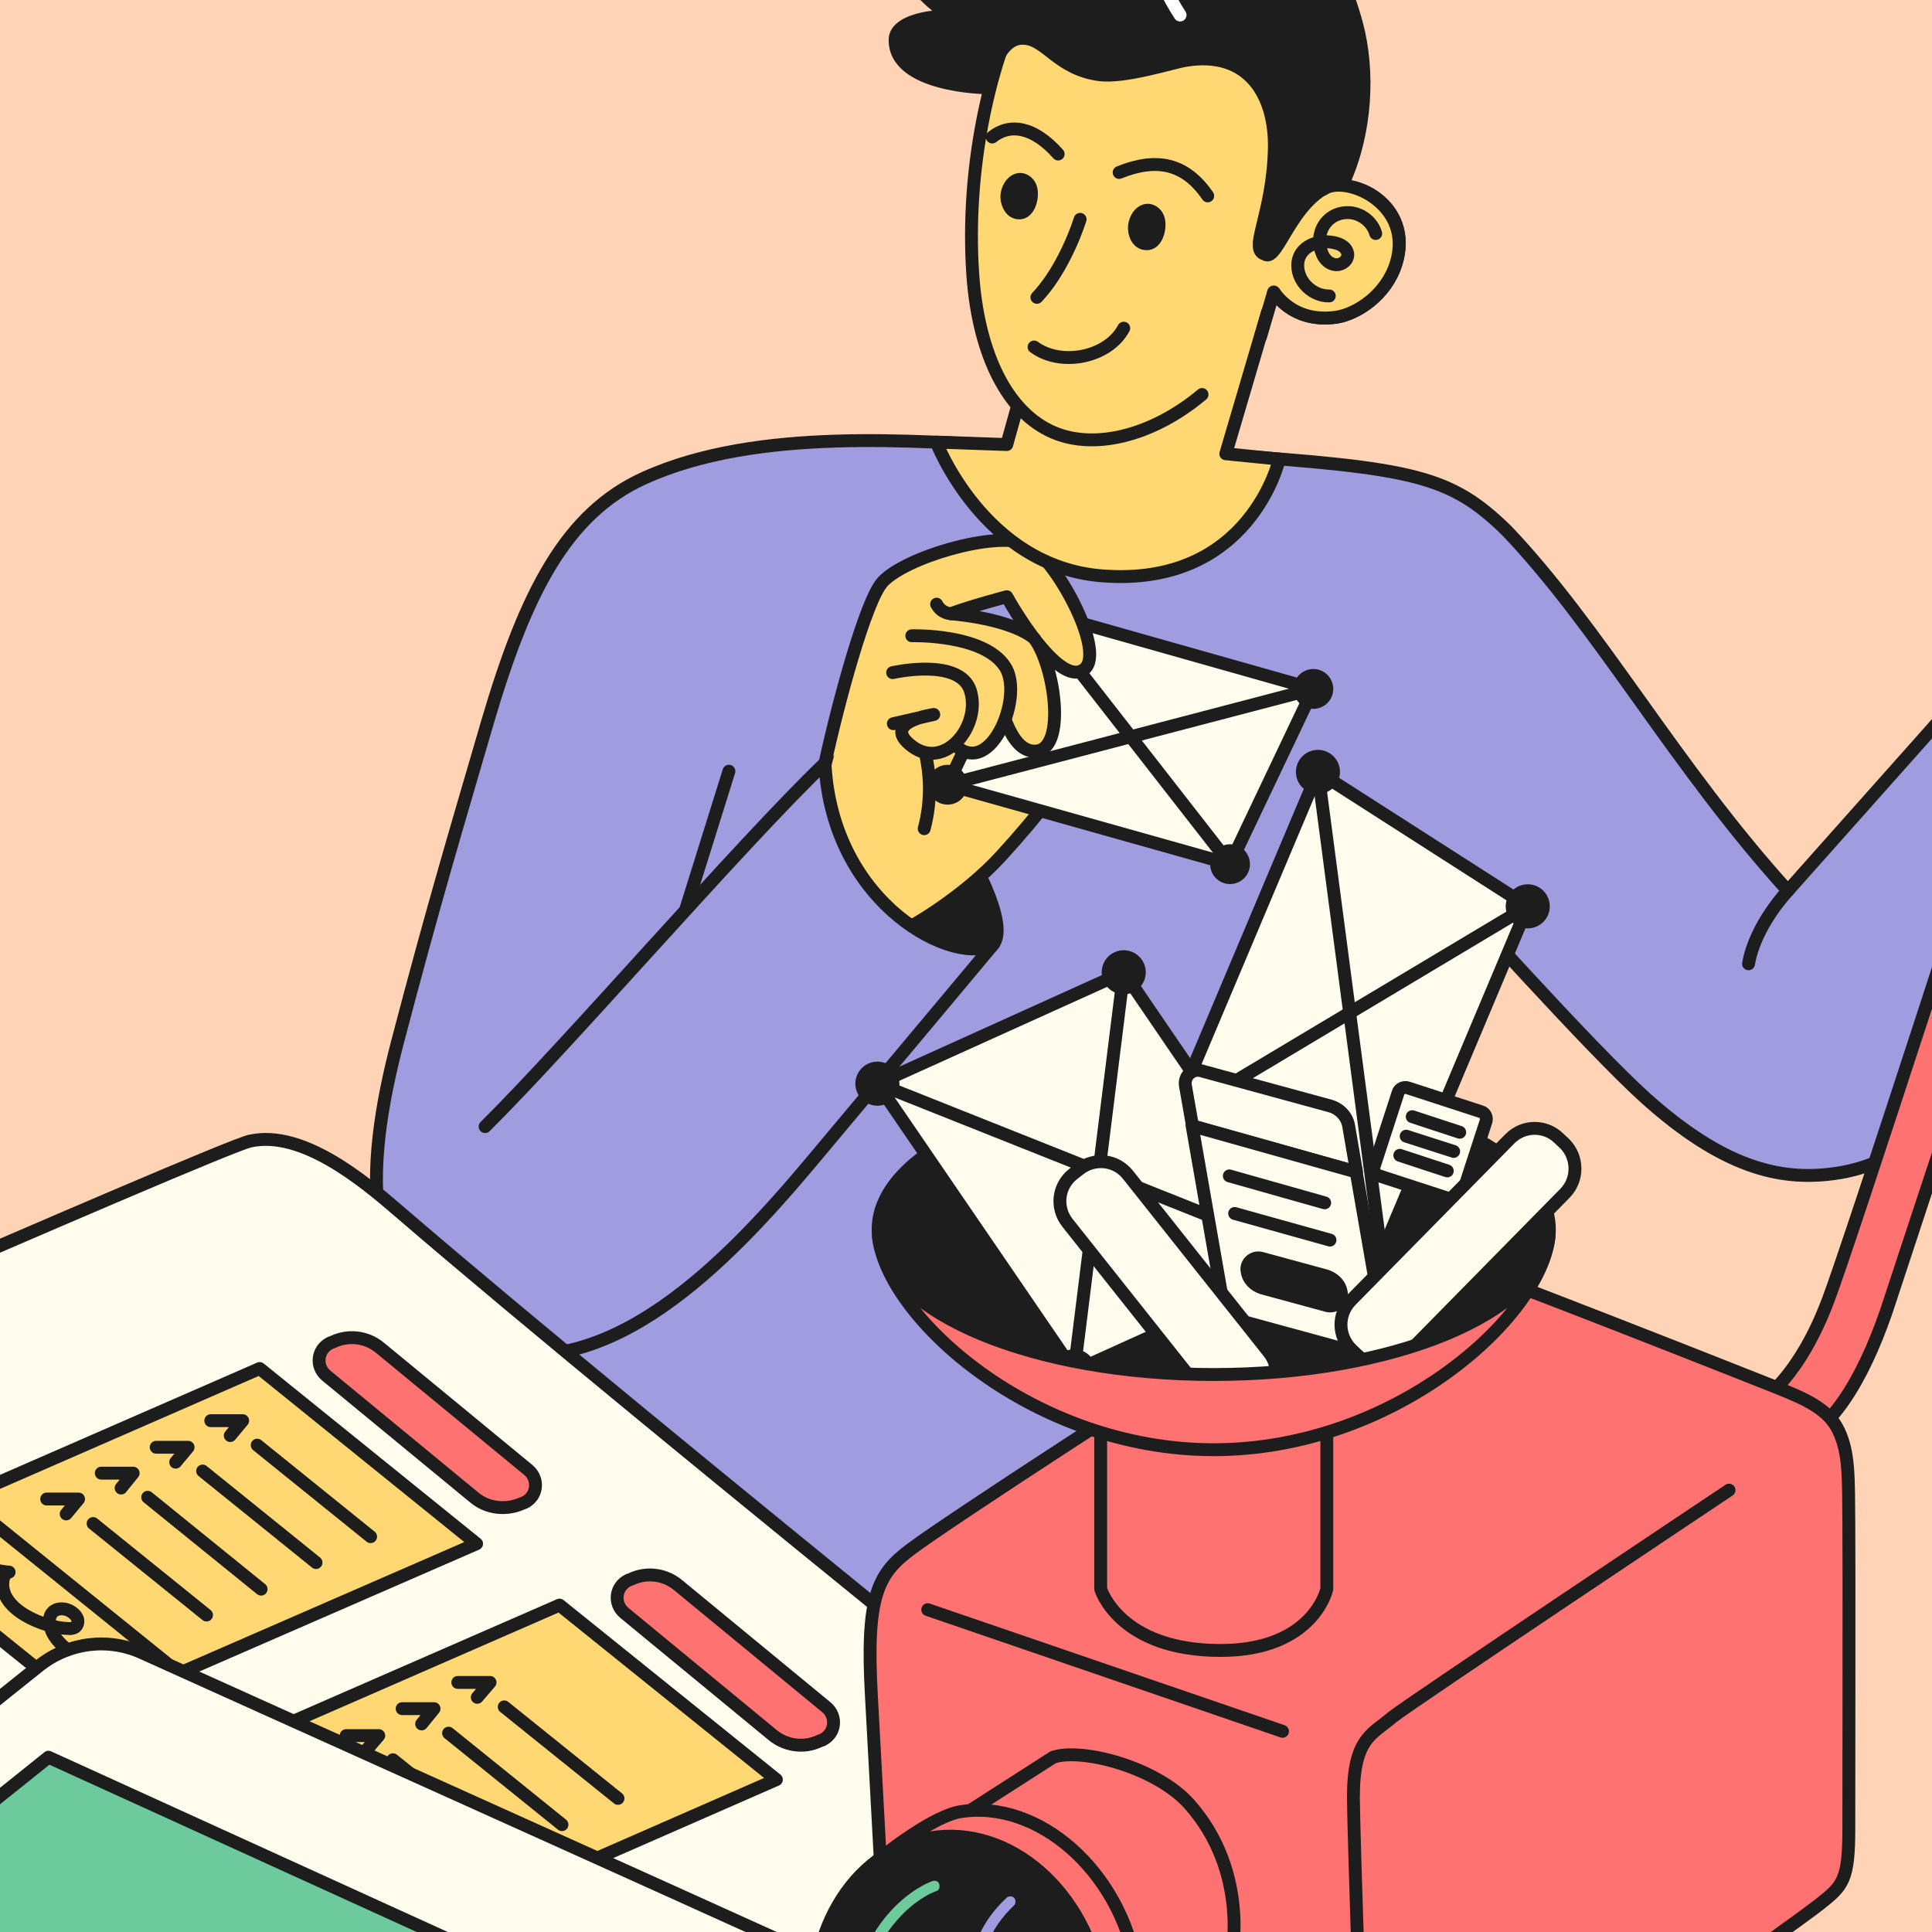 <svg width="150" height="150" viewBox="0 0 150 150" fill="none" xmlns="http://www.w3.org/2000/svg">
<rect x="0" y="0" width="150" height="150" fill="#333333" stroke="none"/>
<g clip-path="url(#clip0_83_3306)">
<rect width="150" height="150" fill="#FFD4B6"/>
<path d="M65.508 58.639C66.801 57.813 69.883 57.648 73.24 62.935C76.597 68.222 78.11 72.022 77.12 73.316C75.826 74.996 69.58 76.125 65.095 70.783C61.215 66.074 63.334 59.988 65.508 58.639Z" fill="#1D1D1D" stroke="#1D1D1D" stroke-miterlimit="10" stroke-linecap="round" stroke-linejoin="round"/>
<path d="M52.658 50.075L36.094 119.937L95.17 132.907L113.331 49.028L52.658 50.075Z" fill="#A09CE0" stroke="#1D1D1D" stroke-miterlimit="10" stroke-linecap="round" stroke-linejoin="round"/>
<path d="M37.662 104.736C27.564 101.073 28.306 90.691 30.866 80.888C33.727 69.984 35.488 64.173 37.854 56.049C40.799 46.026 43.935 39.857 50.044 37.104C58.931 33.083 71.397 34.35 78.138 34.57C82.1 34.68 94.592 35.286 94.592 35.286C109.808 36.333 112.588 36.911 116.99 41.207C124.254 48.835 130.06 59.519 138.81 69.157L154.026 52.056C153.603 54.358 158.38 66.522 166.868 64.757C155.064 83.454 149.762 90.168 142.305 91.132C138.122 91.683 133.747 90.609 127.804 85.294C123.484 81.411 113.523 70.259 109.616 66.018" fill="#A09CE0"/>
<path d="M37.662 104.736C27.564 101.073 28.306 90.691 30.866 80.888C33.727 69.984 35.488 64.173 37.854 56.049C40.799 46.026 43.935 39.857 50.044 37.104C58.931 33.083 71.397 34.35 78.138 34.57C82.1 34.68 94.592 35.286 94.592 35.286C109.808 36.333 112.588 36.911 116.99 41.207C124.254 48.835 130.06 59.519 138.81 69.157L154.026 52.056C153.603 54.358 158.38 66.522 166.868 64.757C155.064 83.454 149.762 90.168 142.305 91.132C138.122 91.683 133.747 90.609 127.804 85.294C123.484 81.411 113.523 70.259 109.616 66.018" stroke="#1D1D1D" stroke-miterlimit="10" stroke-linecap="round" stroke-linejoin="round"/>
<path d="M138.865 69.101C138.865 69.101 136.279 71.772 135.756 74.829" stroke="#1D1D1D" stroke-miterlimit="10" stroke-linecap="round" stroke-linejoin="round"/>
<path d="M53.263 70.534L56.593 59.877" stroke="#1D1D1D" stroke-miterlimit="10" stroke-linecap="round" stroke-linejoin="round"/>
<path d="M65.508 58.637C66.801 57.811 69.883 57.646 73.24 62.933C76.597 68.22 78.11 72.02 77.12 73.314C75.826 74.994 69.58 76.123 65.095 70.781C61.215 66.072 63.334 59.986 65.508 58.637Z" fill="#1D1D1D" stroke="#1D1D1D" stroke-miterlimit="10" stroke-linecap="round" stroke-linejoin="round"/>
<path d="M85.017 51.258C82.843 48.283 65.948 51.974 65.948 51.974L64.077 59.299C64.077 59.299 62.151 69.983 68.287 73.122C70.571 72.268 74.946 69.487 77.698 66.486C83.504 60.152 87.191 54.204 85.017 51.258Z" fill="#FFD873" stroke="#1D1D1D" stroke-miterlimit="10" stroke-linecap="round" stroke-linejoin="round"/>
<path d="M95.5 67.092L73.57 60.924L80.064 47.293L101.967 53.489L95.5 67.092Z" fill="#FFFCED" stroke="#1D1D1D" stroke-miterlimit="10" stroke-linecap="round" stroke-linejoin="round"/>
<path d="M80.064 47.293L95.501 67.092" stroke="#1D1D1D" stroke-miterlimit="10" stroke-linecap="round" stroke-linejoin="round"/>
<path d="M101.967 53.49L73.57 60.925" stroke="#1D1D1D" stroke-miterlimit="10" stroke-linecap="round" stroke-linejoin="round"/>
<path d="M80.064 48.34C80.642 48.34 81.109 47.871 81.109 47.293C81.109 46.715 80.642 46.247 80.064 46.247C79.487 46.247 79.019 46.715 79.019 47.293C79.019 47.871 79.487 48.34 80.064 48.34Z" fill="#1D1D1D" stroke="#1D1D1D" stroke-miterlimit="10" stroke-linecap="round" stroke-linejoin="round"/>
<path d="M73.57 61.972C74.148 61.972 74.616 61.503 74.616 60.925C74.616 60.348 74.148 59.879 73.57 59.879C72.993 59.879 72.525 60.348 72.525 60.925C72.525 61.503 72.993 61.972 73.57 61.972Z" fill="#1D1D1D" stroke="#1D1D1D" stroke-miterlimit="10" stroke-linecap="round" stroke-linejoin="round"/>
<path d="M101.967 54.536C102.544 54.536 103.013 54.067 103.013 53.489C103.013 52.911 102.544 52.442 101.967 52.442C101.39 52.442 100.921 52.911 100.921 53.489C100.921 54.067 101.39 54.536 101.967 54.536Z" fill="#1D1D1D" stroke="#1D1D1D" stroke-miterlimit="10" stroke-linecap="round" stroke-linejoin="round"/>
<path d="M95.501 68.139C96.078 68.139 96.546 67.671 96.546 67.093C96.546 66.516 96.078 66.047 95.501 66.047C94.923 66.047 94.455 66.516 94.455 67.093C94.455 67.671 94.923 68.139 95.501 68.139Z" fill="#1D1D1D" stroke="#1D1D1D" stroke-miterlimit="10" stroke-linecap="round" stroke-linejoin="round"/>
<path d="M72.415 51.753C72.415 51.753 76.239 52.469 77.202 52.91C77.753 55.361 78.606 58.528 80.504 58.308C82.761 58.032 81.908 51.753 80.312 49.578C79.266 48.669 76.845 47.926 73.818 47.65C75.249 47.1 78.166 46.329 78.166 46.329C79.101 48.008 82.458 53.378 84.191 51.946C85.925 50.542 81.797 43.079 79.706 42.225C77.23 41.207 70.296 43.272 68.535 45.172C67.214 46.604 65.067 54.59 64.05 59.271" fill="#FFD873"/>
<path d="M72.415 51.753C72.415 51.753 76.239 52.469 77.202 52.91C77.753 55.361 78.606 58.528 80.504 58.308C82.761 58.032 81.908 51.753 80.312 49.578C79.266 48.669 76.845 47.926 73.818 47.65C75.249 47.1 78.166 46.329 78.166 46.329C79.101 48.008 82.458 53.378 84.191 51.946C85.925 50.542 81.797 43.079 79.706 42.225C77.23 41.207 70.296 43.272 68.535 45.172C67.214 46.604 65.067 54.59 64.05 59.271" stroke="#1D1D1D" stroke-miterlimit="10" stroke-linecap="round" stroke-linejoin="round"/>
<path d="M72.717 46.907C73.103 47.65 73.845 47.65 73.845 47.65" stroke="#1D1D1D" stroke-miterlimit="10" stroke-linecap="round" stroke-linejoin="round"/>
<path d="M70.791 49.359C70.791 49.359 76.377 49.194 78.028 51.755C79.349 53.737 77.505 58.859 75.221 58.446C72.938 58.061 74.919 54.646 74.919 54.646L71.947 54.481" fill="#FFD873"/>
<path d="M70.791 49.359C70.791 49.359 76.377 49.194 78.028 51.755C79.349 53.737 77.505 58.859 75.221 58.446C72.938 58.061 74.919 54.646 74.919 54.646L71.947 54.481" stroke="#1D1D1D" stroke-miterlimit="10" stroke-linecap="round" stroke-linejoin="round"/>
<path d="M69.305 52.222C69.305 52.222 74.478 51.038 75.331 53.598C76.211 56.325 73.377 59.85 70.818 57.949C68.287 56.049 72.497 55.471 72.497 55.471L69.36 56.187" fill="#FFD873"/>
<path d="M69.305 52.222C69.305 52.222 74.478 51.038 75.331 53.598C76.211 56.325 73.377 59.85 70.818 57.949C68.287 56.049 72.497 55.471 72.497 55.471L69.36 56.187" stroke="#1D1D1D" stroke-miterlimit="10" stroke-linecap="round" stroke-linejoin="round"/>
<path d="M71.837 58.445C72.167 59.877 72.387 61.97 71.754 64.338" stroke="#1D1D1D" stroke-miterlimit="10" stroke-linecap="round" stroke-linejoin="round"/>
<path d="M37.662 87.469C44.294 80.887 57.281 65.769 64.05 59.243C64.6 70.368 74.313 75.132 77.147 73.287C77.147 73.287 71.864 79.62 62.949 90.25C56.345 98.125 47.32 107.406 37.662 104.735" fill="#A09CE0"/>
<path d="M37.662 87.469C44.294 80.887 57.281 65.769 64.05 59.243C64.6 70.368 74.313 75.132 77.147 73.287C77.147 73.287 71.864 79.62 62.949 90.25C56.345 98.125 47.32 107.406 37.662 104.735" stroke="#1D1D1D" stroke-miterlimit="10" stroke-linecap="round" stroke-linejoin="round"/>
<path d="M95.17 35.231L99.325 35.644C99.325 35.644 97.069 45.64 85.512 44.704C76.377 43.96 72.69 34.322 72.69 34.322L78.166 34.515L81.247 23.472L98.885 22.619L95.17 35.231Z" fill="#FFD873" stroke="#1D1D1D" stroke-miterlimit="10" stroke-linecap="round" stroke-linejoin="round"/>
<path d="M98.885 22.673C98.912 22.59 100.233 25.124 103.755 24.628C105.351 24.38 107.607 22.921 108.378 20.497C109.864 15.844 104.773 13.53 103.04 14.77C103.81 11.961 105.874 -1.092 94.317 -4.396C86.86 -6.544 82.183 -5.746 79.101 0.533C76.817 5.187 74.974 13.145 75.524 21.268C75.909 26.996 77.918 31.705 81.495 33.44C84.769 35.037 89.447 33.881 93.326 30.631" fill="#FFD873"/>
<path d="M98.885 22.673C98.912 22.59 100.233 25.124 103.755 24.628C105.351 24.38 107.607 22.921 108.378 20.497C109.864 15.844 104.773 13.53 103.04 14.77C103.81 11.961 105.874 -1.092 94.317 -4.396C86.86 -6.544 82.183 -5.746 79.101 0.533C76.817 5.187 74.974 13.145 75.524 21.268C75.909 26.996 77.918 31.705 81.495 33.44C84.769 35.037 89.447 33.881 93.326 30.631" stroke="#1D1D1D" stroke-miterlimit="10" stroke-linecap="round" stroke-linejoin="round"/>
<path d="M83.861 17.028C83.366 18.57 82.183 21.323 80.504 23.086" stroke="#1D1D1D" stroke-miterlimit="10" stroke-linecap="round" stroke-linejoin="round"/>
<path d="M80.284 26.939C82.375 28.482 86.035 27.766 87.246 25.48" stroke="#1D1D1D" stroke-miterlimit="10" stroke-linecap="round" stroke-linejoin="round"/>
<path d="M79.129 17.028C80.339 17.028 80.78 15.403 80.504 14.467C80.284 13.696 79.431 13.172 78.661 13.558C78.028 13.861 77.67 14.632 77.67 15.293C77.698 16.119 78.193 17.028 79.129 17.028Z" fill="#1D1D1D"/>
<path d="M89.034 19.422C90.245 19.422 90.685 17.798 90.41 16.861C90.189 16.09 89.337 15.567 88.567 15.953C87.933 16.256 87.576 17.026 87.576 17.687C87.576 18.541 88.071 19.422 89.034 19.422Z" fill="#1D1D1D"/>
<path d="M77.037 10.638C78.413 9.537 80.284 9.84 82.155 11.96" stroke="#1D1D1D" stroke-miterlimit="10" stroke-linecap="round" stroke-linejoin="round"/>
<path d="M86.888 13.391C89.804 12.207 92.033 12.675 93.766 15.209" stroke="#1D1D1D" stroke-miterlimit="10" stroke-linecap="round" stroke-linejoin="round"/>
<path d="M102.709 14.715C104.443 13.448 109.863 15.844 108.378 20.497C107.607 22.921 105.351 24.38 103.755 24.628C100.233 25.124 98.912 22.59 98.885 22.673L97.867 26.143" fill="#FFD873"/>
<path d="M102.709 14.715C104.443 13.448 109.863 15.844 108.378 20.497C107.607 22.921 105.351 24.38 103.755 24.628C100.233 25.124 98.912 22.59 98.885 22.673L97.867 26.143" stroke="#1D1D1D" stroke-miterlimit="10" stroke-linecap="round" stroke-linejoin="round"/>
<path d="M103.204 22.976C101.939 23.003 100.755 21.902 100.755 20.608C100.755 19.066 102.516 18.487 103.81 18.9C104.195 19.01 104.58 19.286 104.636 19.699C104.69 20.195 104.195 20.58 103.728 20.552C103.232 20.525 102.847 20.167 102.655 19.699C102.022 18.239 102.875 16.559 104.58 16.505C105.571 16.477 106.534 17.165 106.809 18.129" stroke="#1D1D1D" stroke-miterlimit="10" stroke-linecap="round" stroke-linejoin="round"/>
<path d="M104.333 14.109C100.426 14.632 99.243 20.525 98.197 19.727C96.931 19.369 98.83 16.642 98.94 11.521C99.022 7.473 97.014 3.865 92.034 4.691C91.015 4.856 87.3 6.068 85.319 5.793C82.183 5.352 81.275 3.149 79.624 2.984C78.881 2.901 77.56 3.067 76.569 6.812C76.569 6.812 69.388 6.729 69.498 3.039C69.553 1.387 73.432 1.056 74.34 1.387C71.562 0.506 67.379 -5.25 69.113 -8.086C70.351 -10.069 74.616 -6.764 77.973 -4.121C74.973 -6.489 74.12 -10.317 75.413 -11.501C78.248 -14.2 85.43 -9.05 87.52 -7.26C86.805 -7.893 84.604 -11.253 86.612 -12.162C88.952 -13.236 93.327 -11.253 97.261 -8.279C97.344 -8.417 97.426 -8.527 97.537 -8.637C100.288 -12.052 104.305 -1.78 105.241 1.552V1.579C105.269 1.69 105.296 1.772 105.323 1.855C106.314 5.545 106.066 10.281 104.333 14.109Z" fill="#1D1D1D" stroke="#1D1D1D" stroke-miterlimit="10" stroke-linecap="round" stroke-linejoin="round"/>
<path d="M91.621 1.167C90.713 -0.237 89.997 -1.752 89.447 -3.294C89.089 -4.34 88.649 -6.296 89.612 -7.149C90.988 -8.416 93.519 -6.24 94.4 -5.277C95.253 -4.395 96.849 -2.137 96.876 -2.027C96.106 -4.809 95.721 -8.003 97.592 -9.573" stroke="white" stroke-miterlimit="10" stroke-linecap="round" stroke-linejoin="round"/>
<path d="M-16.077 173.001C-31.981 168.87 -86.737 154.275 -98.652 151.163C-100.66 150.64 -101.101 148.052 -99.422 146.372C-95.35 141.883 -67.504 112.226 -57.433 102.064C-53.388 97.989 -49.453 93.803 -45.381 89.755C-43.262 87.662 -40.346 86.753 -37.787 87.442L46.054 110.793C48.063 111.317 48.503 113.905 46.825 115.585L-8.537 170.66C-11.729 174.157 -16.077 173.001 -16.077 173.001Z" fill="#FFFCED" stroke="#1D1D1D" stroke-miterlimit="10" stroke-linecap="round" stroke-linejoin="round"/>
<path d="M-1.823 138.937L-7.519 137.45C-8.125 137.257 -8.29 136.513 -7.767 135.99L-7.685 135.88C-7.079 135.247 -6.226 134.999 -5.484 135.164L0.212 136.651C0.818 136.844 0.983 137.587 0.46 138.111L0.378 138.221C-0.228 138.882 -1.081 139.157 -1.823 138.937Z" fill="#E83A3A" stroke="#1D1D1D" stroke-miterlimit="10" stroke-linecap="round" stroke-linejoin="round"/>
<path d="M10.284 139.378L8.027 141.608L1.946 139.984L4.175 137.753L10.284 139.378Z" fill="#6CCA9D" stroke="#1D1D1D" stroke-miterlimit="10" stroke-linecap="round" stroke-linejoin="round"/>
<path d="M5.799 144.197L-11.234 139.736" stroke="#1D1D1D" stroke-miterlimit="10" stroke-linecap="round" stroke-linejoin="round"/>
<path d="M-7.327 158.076L-25.102 153.45L-14.481 142.903L3.294 147.501L-7.327 158.076Z" fill="#FF7272" stroke="#1D1D1D" stroke-miterlimit="10" stroke-linecap="round" stroke-linejoin="round"/>
<path d="M24.482 112.749L18.786 111.261C18.181 111.069 18.015 110.325 18.538 109.802L18.621 109.692C19.226 109.059 20.079 108.81 20.822 108.976L26.518 110.463C27.123 110.655 27.288 111.399 26.765 111.922L26.683 112.032C26.105 112.693 25.225 112.941 24.482 112.749Z" fill="#E83A3A" stroke="#1D1D1D" stroke-miterlimit="10" stroke-linecap="round" stroke-linejoin="round"/>
<path d="M36.589 113.189L34.36 115.42L28.224 113.795L30.508 111.564L36.589 113.189Z" fill="#6CCA9D" stroke="#1D1D1D" stroke-miterlimit="10" stroke-linecap="round" stroke-linejoin="round"/>
<path d="M32.076 118.008L15.099 113.548" stroke="#1D1D1D" stroke-miterlimit="10" stroke-linecap="round" stroke-linejoin="round"/>
<path d="M18.979 131.887L1.203 127.261L11.824 116.687L29.572 121.313L18.979 131.887Z" fill="#6CCA9D" stroke="#1D1D1D" stroke-miterlimit="10" stroke-linecap="round" stroke-linejoin="round"/>
<path d="M7.669 105.617L5.413 107.82L-0.668 106.195L1.561 103.965L7.669 105.617Z" fill="#6CCA9D" stroke="#1D1D1D" stroke-miterlimit="10" stroke-linecap="round" stroke-linejoin="round"/>
<path d="M3.185 110.464L-13.847 105.948" stroke="#1D1D1D" stroke-miterlimit="10" stroke-linecap="round" stroke-linejoin="round"/>
<path d="M-9.912 124.288L-27.715 119.661L-17.122 109.115L0.681 113.741L-9.912 124.288Z" fill="#6CCA9D" stroke="#1D1D1D" stroke-miterlimit="10" stroke-linecap="round" stroke-linejoin="round"/>
<path d="M34.745 183.686L-42.795 120.57C-44.721 119.001 -44.281 115.999 -42.025 115.035C-38.227 113.383 16.722 89.233 19.391 88.599C23.409 87.691 28.114 91.573 30.92 93.997C50.484 110.85 99.242 149.87 103.287 153.175C105.213 154.744 104.773 157.746 102.517 158.71L43.275 184.898C40.468 186.109 37.166 185.641 34.745 183.686Z" fill="#FFFCED" stroke="#1D1D1D" stroke-miterlimit="10" stroke-linecap="round" stroke-linejoin="round"/>
<path d="M-35.833 112.309L49.796 182.006" stroke="#1D1D1D" stroke-miterlimit="10" stroke-linecap="round" stroke-linejoin="round"/>
<path d="M36.836 116.275L25.334 106.802C24.481 106.086 24.619 104.764 25.637 104.268L25.857 104.186C27.068 103.607 28.499 103.8 29.517 104.654L41.018 114.127C41.871 114.843 41.734 116.165 40.716 116.66L40.495 116.743C39.313 117.266 37.854 117.128 36.836 116.275Z" fill="#FF7272" stroke="#1D1D1D" stroke-miterlimit="10" stroke-linecap="round" stroke-linejoin="round"/>
<path d="M59.977 134.698L48.475 125.225C47.622 124.509 47.76 123.187 48.778 122.692L48.998 122.609C50.208 122.031 51.64 122.224 52.657 123.077L64.159 132.55C65.012 133.266 64.875 134.588 63.856 135.084L63.636 135.166C62.453 135.745 60.995 135.552 59.977 134.698Z" fill="#FF7272" stroke="#1D1D1D" stroke-miterlimit="10" stroke-linecap="round" stroke-linejoin="round"/>
<path d="M30.342 151.276L13.475 137.7L43.44 124.619L60.279 138.168L30.342 151.276Z" fill="#FFD873" stroke="#1D1D1D" stroke-miterlimit="10" stroke-linecap="round" stroke-linejoin="round"/>
<path d="M20.464 134.781L36.946 148.055" stroke="#1D1D1D" stroke-miterlimit="10" stroke-linecap="round" stroke-linejoin="round"/>
<path d="M30.507 136.625L39.34 143.757" stroke="#1D1D1D" stroke-miterlimit="10" stroke-linecap="round" stroke-linejoin="round"/>
<path d="M28.416 135.908L29.407 134.751H26.875" stroke="#1D1D1D" stroke-miterlimit="10" stroke-linecap="round" stroke-linejoin="round"/>
<path d="M34.827 134.561L43.632 141.665" stroke="#1D1D1D" stroke-miterlimit="10" stroke-linecap="round" stroke-linejoin="round"/>
<path d="M32.736 133.845L33.699 132.66H31.223" stroke="#1D1D1D" stroke-miterlimit="10" stroke-linecap="round" stroke-linejoin="round"/>
<path d="M39.148 132.522L47.98 139.627" stroke="#1D1D1D" stroke-miterlimit="10" stroke-linecap="round" stroke-linejoin="round"/>
<path d="M37.056 131.779L38.047 130.622H35.543" stroke="#1D1D1D" stroke-miterlimit="10" stroke-linecap="round" stroke-linejoin="round"/>
<path d="M32.103 148.22C28.691 148.055 26.573 145.163 27.205 144.475C23.656 144.199 23.051 141.418 23.848 141.17C22.032 140.95 20.354 139.738 19.611 138.086" stroke="#1D1D1D" stroke-miterlimit="10" stroke-linecap="round" stroke-linejoin="round"/>
<path d="M7.036 132.908L-9.803 119.332L20.162 106.251L37.001 119.855L7.036 132.908Z" fill="#FFD873" stroke="#1D1D1D" stroke-miterlimit="10" stroke-linecap="round" stroke-linejoin="round"/>
<path d="M-2.814 116.413L13.806 129.824" stroke="#1D1D1D" stroke-miterlimit="10" stroke-linecap="round" stroke-linejoin="round"/>
<path d="M7.229 118.286L16.034 125.391" stroke="#1D1D1D" stroke-miterlimit="10" stroke-linecap="round" stroke-linejoin="round"/>
<path d="M5.138 117.542L6.101 116.385H3.625" stroke="#1D1D1D" stroke-miterlimit="10" stroke-linecap="round" stroke-linejoin="round"/>
<path d="M11.466 116.248L20.271 123.38" stroke="#1D1D1D" stroke-miterlimit="10" stroke-linecap="round" stroke-linejoin="round"/>
<path d="M9.403 115.531L10.338 114.375H7.862" stroke="#1D1D1D" stroke-miterlimit="10" stroke-linecap="round" stroke-linejoin="round"/>
<path d="M15.732 114.211L24.537 121.316" stroke="#1D1D1D" stroke-miterlimit="10" stroke-linecap="round" stroke-linejoin="round"/>
<path d="M13.64 113.523L14.604 112.366H12.127" stroke="#1D1D1D" stroke-miterlimit="10" stroke-linecap="round" stroke-linejoin="round"/>
<path d="M19.969 112.201L28.774 119.306" stroke="#1D1D1D" stroke-miterlimit="10" stroke-linecap="round" stroke-linejoin="round"/>
<path d="M17.877 111.457L18.841 110.3H16.364" stroke="#1D1D1D" stroke-miterlimit="10" stroke-linecap="round" stroke-linejoin="round"/>
<path d="M8.44 129.246C7.311 129.356 6.211 128.888 5.33 128.172C4.67 127.649 4.009 126.988 3.872 126.134C3.707 125.363 4.175 124.812 4.973 124.922C5.495 124.978 6.321 125.583 5.963 126.189C5.853 126.41 5.523 126.464 5.303 126.437C3.542 126.41 -0.118 125.005 0.24 122.692C0.267 122.416 0.432 122.113 0.708 122.059C-0.943 121.948 -2.511 121.122 -3.502 119.828" stroke="#1D1D1D" stroke-miterlimit="10" stroke-linecap="round" stroke-linejoin="round"/>
<path d="M56.703 226.01C53.429 225.211 -46.729 179.416 -50.334 177.764C-52.425 176.8 -52.782 173.991 -50.966 172.532L3.047 129.325C5.331 127.508 8.413 127.122 11.055 128.334C28.142 136.073 113.028 174.102 115.642 176.167C118.531 178.453 116.413 181.674 114.349 183.712C110.002 187.98 67.792 223.173 65.123 224.936C62.537 226.726 59.62 226.726 56.703 226.01Z" fill="#FFFCED" stroke="#1D1D1D" stroke-miterlimit="10" stroke-linecap="round" stroke-linejoin="round"/>
<path d="M28.912 178.975L-21.029 156.284L3.763 136.429L53.704 159.176L28.912 178.975Z" fill="#6CCA9D" stroke="#1D1D1D" stroke-miterlimit="10" stroke-linecap="round" stroke-linejoin="round"/>
<path d="M159.888 52.248C158.265 53.295 156.669 55.883 155.705 59.05C155.183 60.73 143.709 96.281 141.92 100.99C139.691 106.883 136.912 108.618 136.912 108.618L139.443 111.894C142.553 111.013 145.139 105.919 146.708 101.045C148.304 96.143 158.539 65.274 158.898 64.172C159.833 61.253 160.988 56.764 163.355 54.809C162.254 51.973 159.888 52.248 159.888 52.248Z" fill="#FF7272" stroke="#1D1D1D" stroke-miterlimit="10" stroke-linecap="round" stroke-linejoin="round"/>
<path d="M84.027 162.068C84.027 162.068 102.077 170.384 103.095 170.824C104.141 171.265 106.315 172.532 108.791 170.935C111.432 169.255 139.664 149.153 141.287 147.831C143.103 146.399 143.543 145.958 143.543 141.938C143.543 137.614 143.571 121.23 143.543 118.338C143.516 114.648 143.571 112.803 142.745 111.068C141.92 109.333 140.021 108.562 137.903 107.709C137.903 107.709 113.331 97.96 111.102 97.41C108.323 96.694 107.222 96.832 99.986 101.265C91.126 106.69 73.516 118.173 70.736 120.266C68.177 122.166 67.214 123.873 67.654 131.639C68.15 140.643 68.728 151.521 68.728 151.521C68.728 151.521 68.398 154.329 71.232 155.927C74.038 157.524 84.027 162.068 84.027 162.068Z" fill="#FF7272" stroke="#1D1D1D" stroke-miterlimit="10" stroke-linecap="round" stroke-linejoin="round"/>
<path d="M72.029 124.974L99.573 134.419" stroke="#1D1D1D" stroke-miterlimit="10" stroke-linecap="round" stroke-linejoin="round"/>
<path d="M134.243 115.694C134.243 115.694 109.231 132.382 108.103 133.318C106.535 134.667 105.077 134.943 105.077 139.542C105.077 141.937 105.874 165.399 105.874 165.399" stroke="#1D1D1D" stroke-miterlimit="10" stroke-linecap="round" stroke-linejoin="round"/>
<path d="M92.336 140.066C96.986 145.298 96.023 152.265 94.84 154.495C94.84 154.495 87.686 162.261 86.008 162.977C84.109 164.299 80.587 167.19 74.478 165.29C69.801 163.831 67.765 158.295 67.545 154.495C67.269 149.786 69.141 145.518 72.332 142.489L81.77 136.43C83.999 135.687 89.777 137.202 92.336 140.066Z" fill="#FF7272" stroke="#1D1D1D" stroke-miterlimit="10" stroke-linecap="round" stroke-linejoin="round"/>
<path d="M88.209 152.705C88.98 157.166 88.209 160.801 87.053 162.894C85.953 164.849 80.972 167.741 80.229 168.016C74.478 170.274 66.939 163.279 65.701 155.872C64.848 150.695 64.903 147.308 68.095 144.499C69.443 143.315 72.718 140.974 74.506 140.671C80.642 139.652 86.971 145.325 88.209 152.705Z" fill="#FF7272" stroke="#1D1D1D" stroke-miterlimit="10" stroke-linecap="round" stroke-linejoin="round"/>
<path d="M76.681 169.417C82.781 168.401 86.733 161.594 85.506 154.213C84.279 146.832 78.338 141.672 72.238 142.688C66.136 143.704 62.186 150.511 63.413 157.892C64.639 165.273 70.579 170.432 76.681 169.417Z" fill="#1D1D1D" stroke="#1D1D1D" stroke-miterlimit="9.999" stroke-linecap="round" stroke-linejoin="round"/>
<path d="M61.436 173.194C61.409 173.194 61.409 173.194 61.436 173.194C60.913 173.194 60.528 172.754 60.528 172.258C60.61 167.218 60.638 163.446 60.693 161.078C60.748 151.66 67.379 149.319 67.682 149.236C68.177 149.071 68.7 149.319 68.838 149.815C69.003 150.31 68.755 150.834 68.26 150.971C68.013 151.054 62.564 153.064 62.509 161.105C62.509 163.473 62.454 167.246 62.344 172.313C62.316 172.781 61.931 173.194 61.436 173.194Z" fill="#FFC600"/>
<path d="M61.436 173.194C61.409 173.194 61.409 173.194 61.436 173.194ZM61.436 173.194C60.913 173.194 60.528 172.754 60.528 172.258C60.61 167.218 60.638 163.446 60.693 161.078C60.748 151.66 67.379 149.319 67.682 149.236C68.177 149.071 68.7 149.319 68.838 149.815C69.003 150.31 68.755 150.834 68.26 150.971C68.013 151.054 62.564 153.064 62.509 161.105C62.509 163.473 62.454 167.246 62.344 172.313C62.316 172.781 61.931 173.194 61.436 173.194Z" stroke="#1D1D1D" stroke-miterlimit="10" stroke-linecap="round" stroke-linejoin="round"/>
<path d="M66.334 156.148C66.279 156.148 66.224 156.148 66.141 156.12C65.646 156.038 65.315 155.542 65.426 155.019C67.022 147.391 72.03 145.629 72.25 145.573C72.745 145.408 73.268 145.656 73.405 146.152C73.543 146.647 73.323 147.171 72.827 147.308C72.635 147.363 68.59 148.906 67.214 155.404C67.132 155.845 66.747 156.148 66.334 156.148Z" fill="#6CCA9D" stroke="#1D1D1D" stroke-miterlimit="10" stroke-linecap="round" stroke-linejoin="round"/>
<path d="M74.698 161.16C74.148 161.132 73.763 160.719 73.791 160.224C73.818 159.095 73.873 158.131 73.956 157.442C74.396 152.045 75.414 149.209 77.808 146.978C78.166 146.647 78.743 146.647 79.101 147.006C79.431 147.363 79.431 147.942 79.074 148.3C77.34 149.952 76.267 151.99 75.799 157.58C75.745 158.241 75.717 159.177 75.689 160.278C75.634 160.747 75.194 161.16 74.698 161.16Z" fill="#A09CE0" stroke="#1D1D1D" stroke-miterlimit="10" stroke-linecap="round" stroke-linejoin="round"/>
<path d="M85.457 108.865C85.457 109.389 85.457 123.378 85.457 123.378C85.457 123.378 86.888 128.141 94.758 128.141C101.994 128.141 103.013 123.378 103.013 123.378V107.874L85.457 108.865Z" fill="#FF7272" stroke="#1D1D1D" stroke-miterlimit="10" stroke-linecap="round" stroke-linejoin="round"/>
<path d="M94.235 106.716C108.626 106.716 120.292 101.673 120.292 95.453C120.292 89.233 108.626 84.19 94.235 84.19C79.844 84.19 68.177 89.233 68.177 95.453C68.177 101.673 79.844 106.716 94.235 106.716Z" fill="#1D1D1D" stroke="#1D1D1D" stroke-miterlimit="10" stroke-linecap="round" stroke-linejoin="round"/>
<path d="M118.614 70.366L107.25 97.353L90.933 86.917L102.325 59.93L118.614 70.366Z" fill="#FFFCED" stroke="#1D1D1D" stroke-miterlimit="10" stroke-linecap="round" stroke-linejoin="round"/>
<path d="M90.933 86.918L118.614 70.367" stroke="#1D1D1D" stroke-miterlimit="10" stroke-linecap="round" stroke-linejoin="round"/>
<path d="M102.325 59.93L107.25 97.353" stroke="#1D1D1D" stroke-miterlimit="10" stroke-linecap="round" stroke-linejoin="round"/>
<path d="M90.933 88.128C91.602 88.128 92.144 87.585 92.144 86.916C92.144 86.247 91.602 85.705 90.933 85.705C90.264 85.705 89.723 86.247 89.723 86.916C89.723 87.585 90.264 88.128 90.933 88.128Z" fill="#1D1D1D" stroke="#1D1D1D" stroke-miterlimit="10" stroke-linecap="round" stroke-linejoin="round"/>
<path d="M107.25 98.566C107.919 98.566 108.461 98.023 108.461 97.354C108.461 96.685 107.919 96.142 107.25 96.142C106.582 96.142 106.04 96.685 106.04 97.354C106.04 98.023 106.582 98.566 107.25 98.566Z" fill="#1D1D1D" stroke="#1D1D1D" stroke-miterlimit="10" stroke-linecap="round" stroke-linejoin="round"/>
<path d="M102.325 61.142C102.994 61.142 103.536 60.6 103.536 59.93C103.536 59.261 102.994 58.719 102.325 58.719C101.656 58.719 101.115 59.261 101.115 59.93C101.115 60.6 101.656 61.142 102.325 61.142Z" fill="#1D1D1D" stroke="#1D1D1D" stroke-miterlimit="10" stroke-linecap="round" stroke-linejoin="round"/>
<path d="M118.614 71.58C119.283 71.58 119.825 71.037 119.825 70.368C119.825 69.699 119.283 69.156 118.614 69.156C117.946 69.156 117.403 69.699 117.403 70.368C117.403 71.037 117.946 71.58 118.614 71.58Z" fill="#1D1D1D" stroke="#1D1D1D" stroke-miterlimit="10" stroke-linecap="round" stroke-linejoin="round"/>
<path d="M102.489 97.821L87.246 75.488L68.122 84.134L83.394 106.467L102.489 97.821Z" fill="#FFFCED" stroke="#1D1D1D" stroke-miterlimit="10" stroke-linecap="round" stroke-linejoin="round"/>
<path d="M68.122 84.135L102.489 97.821" stroke="#1D1D1D" stroke-miterlimit="10" stroke-linecap="round" stroke-linejoin="round"/>
<path d="M83.393 106.467L87.246 75.488" stroke="#1D1D1D" stroke-miterlimit="10" stroke-linecap="round" stroke-linejoin="round"/>
<path d="M68.122 85.347C68.791 85.347 69.333 84.805 69.333 84.136C69.333 83.466 68.791 82.924 68.122 82.924C67.453 82.924 66.911 83.466 66.911 84.136C66.911 84.805 67.453 85.347 68.122 85.347Z" fill="#1D1D1D" stroke="#1D1D1D" stroke-miterlimit="10" stroke-linecap="round" stroke-linejoin="round"/>
<path d="M87.246 76.7C87.914 76.7 88.456 76.157 88.456 75.488C88.456 74.819 87.914 74.276 87.246 74.276C86.577 74.276 86.035 74.819 86.035 75.488C86.035 76.157 86.577 76.7 87.246 76.7Z" fill="#1D1D1D" stroke="#1D1D1D" stroke-miterlimit="10" stroke-linecap="round" stroke-linejoin="round"/>
<path d="M83.393 107.68C84.062 107.68 84.604 107.137 84.604 106.468C84.604 105.799 84.062 105.256 83.393 105.256C82.724 105.256 82.183 105.799 82.183 106.468C82.183 107.137 82.724 107.68 83.393 107.68Z" fill="#1D1D1D" stroke="#1D1D1D" stroke-miterlimit="10" stroke-linecap="round" stroke-linejoin="round"/>
<path d="M102.49 99.032C103.158 99.032 103.701 98.49 103.701 97.821C103.701 97.151 103.158 96.609 102.49 96.609C101.821 96.609 101.279 97.151 101.279 97.821C101.279 98.49 101.821 99.032 102.49 99.032Z" fill="#1D1D1D" stroke="#1D1D1D" stroke-miterlimit="10" stroke-linecap="round" stroke-linejoin="round"/>
<path d="M105.324 90.992L92.584 87.412L92.033 84.273C91.923 83.529 92.584 82.924 93.299 83.144L103.288 85.87C104.03 86.09 104.608 86.696 104.718 87.467L105.324 90.992Z" fill="#FFFCED" stroke="#1D1D1D" stroke-miterlimit="10" stroke-linecap="round" stroke-linejoin="round"/>
<path d="M106.342 105.284L96.353 102.558C95.611 102.337 95.032 101.731 94.923 100.96L92.556 87.412L105.296 90.992L107.58 104.155C107.718 104.843 107.057 105.477 106.342 105.284Z" fill="#FFFCED" stroke="#1D1D1D" stroke-miterlimit="10" stroke-linecap="round" stroke-linejoin="round"/>
<path d="M95.445 91.296L102.847 93.388" stroke="#1D1D1D" stroke-miterlimit="10" stroke-linecap="round" stroke-linejoin="round"/>
<path d="M95.858 94.214L103.26 96.28" stroke="#1D1D1D" stroke-miterlimit="10" stroke-linecap="round" stroke-linejoin="round"/>
<path d="M103.067 101.373L98.004 99.996C97.399 99.804 96.904 99.336 96.821 98.674C96.711 98.069 97.289 97.546 97.894 97.683L102.957 99.06C103.562 99.253 104.057 99.721 104.14 100.382C104.25 100.987 103.7 101.511 103.067 101.373Z" fill="#1D1D1D" stroke="#1D1D1D" stroke-miterlimit="10" stroke-linecap="round" stroke-linejoin="round"/>
<path d="M112.753 93.14L107.084 91.295C106.754 91.213 106.589 90.827 106.699 90.524L108.543 84.852C108.625 84.522 109.011 84.356 109.313 84.466L114.982 86.311C115.312 86.394 115.477 86.779 115.367 87.082L113.523 92.755C113.386 93.085 113.055 93.251 112.753 93.14Z" fill="#FFFCED" stroke="#1D1D1D" stroke-miterlimit="10" stroke-linecap="round" stroke-linejoin="round"/>
<path d="M109.644 86.697L113.331 87.909" stroke="#1D1D1D" stroke-miterlimit="10" stroke-linecap="round" stroke-linejoin="round"/>
<path d="M109.175 88.212L112.862 89.396" stroke="#1D1D1D" stroke-miterlimit="10" stroke-linecap="round" stroke-linejoin="round"/>
<path d="M108.68 89.699L112.367 90.91" stroke="#1D1D1D" stroke-miterlimit="10" stroke-linecap="round" stroke-linejoin="round"/>
<path d="M93.822 108.726L82.871 94.93C81.963 93.773 82.128 92.093 83.311 91.157L83.806 90.772C84.962 89.863 86.64 90.028 87.576 91.212L98.527 105.008C99.435 106.165 99.27 107.845 98.087 108.781L97.592 109.167C96.436 110.076 94.757 109.91 93.822 108.726Z" fill="#FFFCED" stroke="#1D1D1D" stroke-miterlimit="10" stroke-linecap="round" stroke-linejoin="round"/>
<path d="M121.531 92.617L109.176 105.174C108.13 106.221 106.452 106.248 105.379 105.202L104.911 104.761C103.866 103.715 103.838 102.035 104.883 100.961L117.238 88.404C118.284 87.357 119.963 87.33 121.036 88.377L121.503 88.817C122.521 89.863 122.549 91.543 121.531 92.617Z" fill="#FFFCED" stroke="#1D1D1D" stroke-miterlimit="10" stroke-linecap="round" stroke-linejoin="round"/>
<path d="M120.265 96.032C119.604 102.311 108.185 112.555 94.235 112.555C80.257 112.555 68.893 102.311 68.205 96.032C68.92 101.98 80.285 106.717 94.235 106.717C108.185 106.717 119.549 101.98 120.265 96.032Z" fill="#FF7272" stroke="#1D1D1D" stroke-miterlimit="10" stroke-linecap="round" stroke-linejoin="round"/>
</g>
<defs>
<clipPath id="clip0_83_3306">
<rect width="150" height="150" fill="white"/>
</clipPath>
</defs>
</svg>
